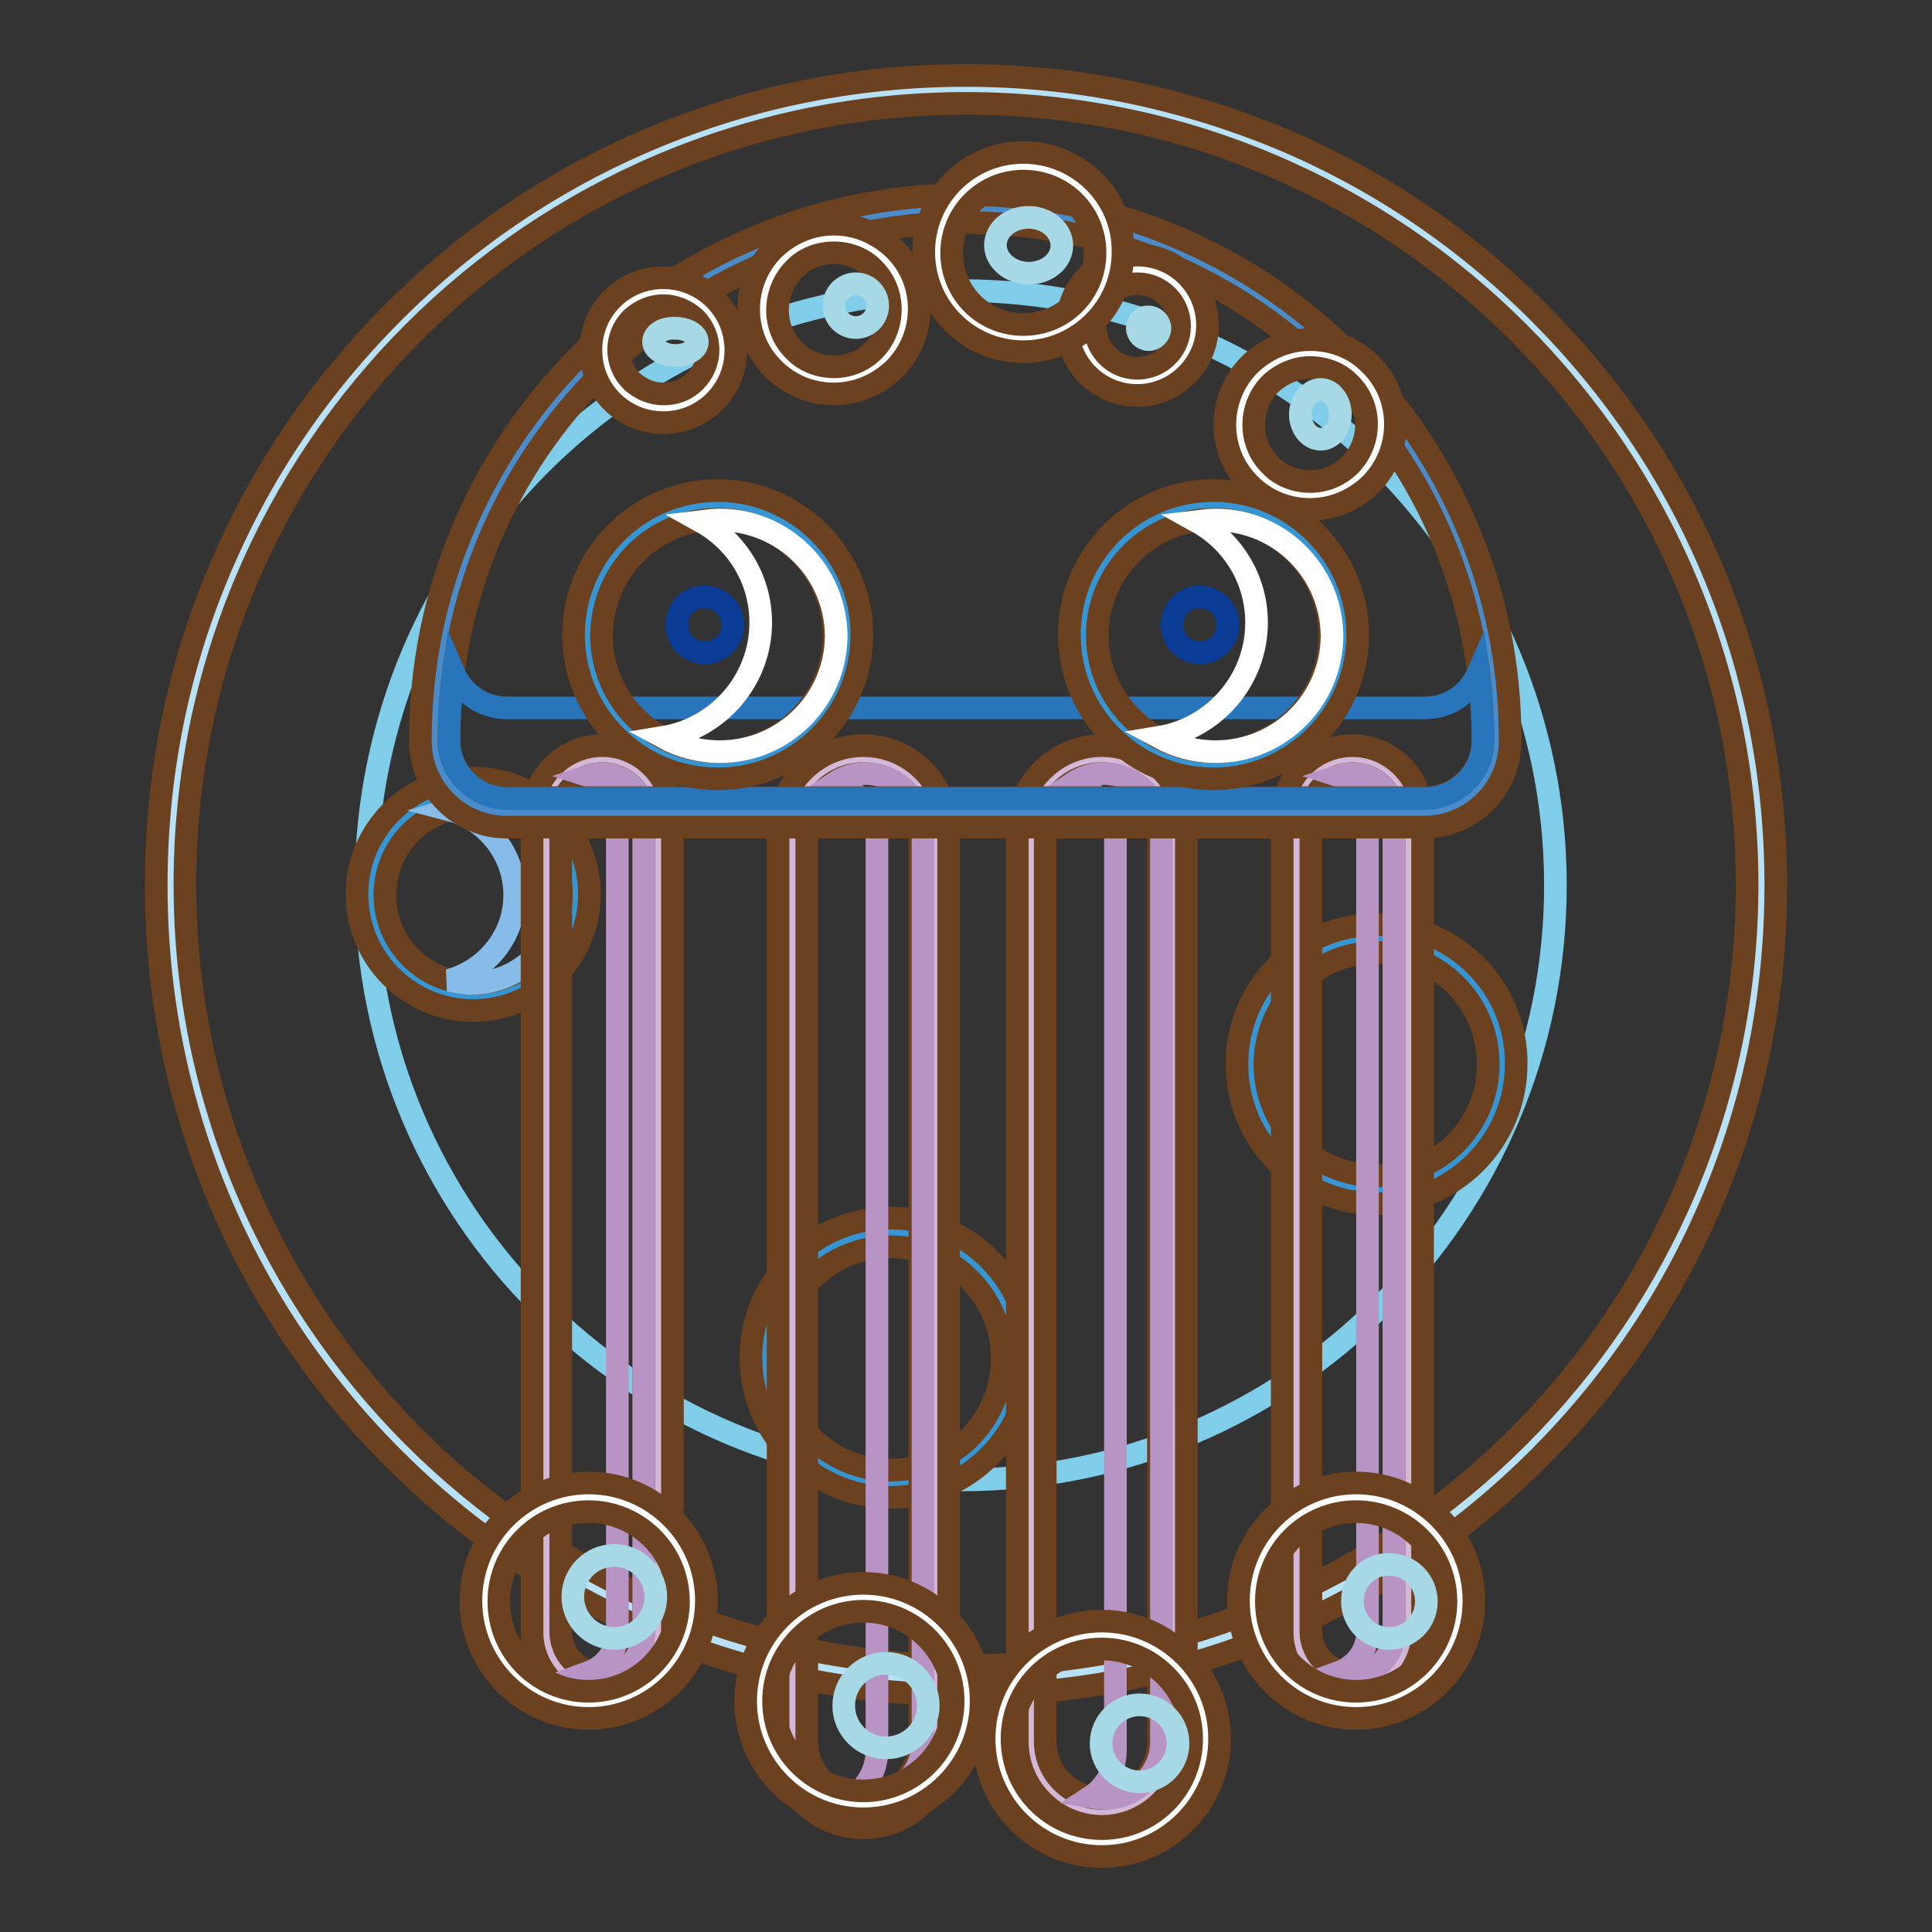 <?xml version="1.0" encoding="utf-8"?>
<!-- Svg Vector Icons : http://www.onlinewebfonts.com/icon -->
<!DOCTYPE svg PUBLIC "-//W3C//DTD SVG 1.1//EN" "http://www.w3.org/Graphics/SVG/1.1/DTD/svg11.dtd">
<svg version="1.1" xmlns="http://www.w3.org/2000/svg" xmlns:xlink="http://www.w3.org/1999/xlink" x="0px" y="0px" viewBox="0 0 256 256" enable-background="new 0 0 256 256" xml:space="preserve">
<rect x="0" y="0" width="256" height="256" fill="#333333" stroke="none"/>
<g> <path stroke-width="3" fill-opacity="0" stroke="#b7e1f6"  d="M128,222.6c-14.2,0-28-2.8-41-8.3c-12.5-5.3-23.8-12.9-33.5-22.6c-9.7-9.7-17.3-20.9-22.6-33.5 c-5.5-13-8.3-26.8-8.3-41c0-14.2,2.8-28,8.3-41c5.3-12.5,12.9-23.8,22.6-33.5c9.7-9.7,21-17.3,33.5-22.6c13-5.5,26.8-8.3,41-8.3 c14.2,0,28,2.8,41,8.3c12.5,5.3,23.8,12.9,33.5,22.6c9.7,9.7,17.3,20.9,22.6,33.5c5.5,13,8.3,26.8,8.3,41c0,14.2-2.8,28-8.3,41 c-5.3,12.5-12.9,23.8-22.6,33.5c-9.7,9.7-20.9,17.3-33.5,22.6C156,219.8,142.2,222.6,128,222.6z"/> <path stroke-width="3" fill-opacity="0" stroke="#6b411f"  d="M128,13.7c57.2,0,103.5,46.4,103.5,103.5c0,57.2-46.4,103.5-103.5,103.5c-57.2,0-103.5-46.4-103.5-103.5 C24.5,60.1,70.8,13.7,128,13.7 M128,10c-14.5,0-28.5,2.8-41.8,8.4c-12.8,5.4-24.2,13.1-34.1,23c-9.9,9.9-17.6,21.3-23,34.1 c-5.6,13.2-8.4,27.3-8.4,41.8c0,14.5,2.8,28.5,8.4,41.8c5.4,12.8,13.1,24.2,23,34.1c9.9,9.9,21.3,17.6,34.1,23 c13.2,5.6,27.3,8.4,41.8,8.4s28.5-2.8,41.8-8.4c12.8-5.4,24.2-13.1,34.1-23c9.9-9.9,17.6-21.3,23-34.1c5.6-13.2,8.4-27.3,8.4-41.8 c0-14.5-2.8-28.5-8.4-41.8c-5.4-12.8-13.1-24.2-23-34.1c-9.9-9.9-21.3-17.6-34.1-23C156.5,12.9,142.5,10,128,10z"/> <path stroke-width="3" fill-opacity="0" stroke="#7fcde9"  d="M48.5,117.3c0,43.5,35.3,78.8,78.8,78.8c43.5,0,78.8-35.3,78.8-78.8l0,0c0-43.5-35.3-78.8-78.8-78.8 C83.8,38.4,48.5,73.7,48.5,117.3z"/> <path stroke-width="3" fill-opacity="0" stroke="#3695d3"  d="M182.4,157.6c-9.2,0-16.6-7.5-16.6-16.6s7.5-16.6,16.6-16.6s16.6,7.5,16.6,16.6 C199.1,150.2,191.6,157.6,182.4,157.6z"/> <path stroke-width="3" fill-opacity="0" stroke="#6b411f"  d="M182.4,126.2c8.2,0,14.8,6.6,14.8,14.8c0,8.2-6.6,14.8-14.8,14.8c-8.2,0-14.8-6.6-14.8-14.8 C167.7,132.8,174.3,126.2,182.4,126.2 M182.4,122.5c-10.2,0-18.5,8.3-18.5,18.5c0,10.2,8.3,18.5,18.5,18.5 c10.2,0,18.5-8.3,18.5-18.5C201,130.8,192.7,122.5,182.4,122.5z"/> <path stroke-width="3" fill-opacity="0" stroke="#3695d3"  d="M118,196.6c-9.2,0-16.6-7.5-16.6-16.6c0-9.2,7.5-16.6,16.6-16.6c9.2,0,16.6,7.5,16.6,16.6 C134.6,189.2,127.2,196.6,118,196.6z"/> <path stroke-width="3" fill-opacity="0" stroke="#6b411f"  d="M118,165.2c8.2,0,14.8,6.6,14.8,14.8c0,8.2-6.6,14.8-14.8,14.8c-8.2,0-14.8-6.6-14.8-14.8 C103.2,171.8,109.8,165.2,118,165.2 M118,161.4c-10.2,0-18.5,8.3-18.5,18.5c0,10.2,8.3,18.5,18.5,18.5s18.5-8.3,18.5-18.5 C136.5,169.7,128.2,161.4,118,161.4z"/> <path stroke-width="3" fill-opacity="0" stroke="#3695d3"  d="M62.7,132c-7.5,0-13.5-6.1-13.5-13.5c0-7.5,6.1-13.5,13.5-13.5c7.5,0,13.5,6.1,13.5,13.5 C76.2,126,70.1,132,62.7,132z"/> <path stroke-width="3" fill-opacity="0" stroke="#6b411f"  d="M62.7,106.9c6.4,0,11.7,5.2,11.7,11.7s-5.2,11.7-11.7,11.7c-6.4,0-11.7-5.2-11.7-11.7 S56.2,106.9,62.7,106.9 M62.7,103.1c-8.5,0-15.4,6.9-15.4,15.4s6.9,15.4,15.4,15.4s15.4-6.9,15.4-15.4S71.2,103.1,62.7,103.1z"/> <path stroke-width="3" fill-opacity="0" stroke="#86bce7"  d="M62.5,106.9c-1,0-2,0.1-3,0.4c5,1.3,8.7,5.9,8.7,11.3s-3.7,9.9-8.7,11.3c1,0.2,1.9,0.4,3,0.4 c6.4,0,11.7-5.2,11.7-11.7C74.2,112.1,69,106.9,62.5,106.9L62.5,106.9z"/> <path stroke-width="3" fill-opacity="0" stroke="#d2b7d7"  d="M79.8,223.7c-4.1,0-7.4-3.3-7.4-7.4V108.1c0-4.1,3.3-7.4,7.4-7.4c4.1,0,7.4,3.3,7.4,7.4v108.2 C87.2,220.4,83.9,223.7,79.8,223.7z"/> <path stroke-width="3" fill-opacity="0" stroke="#6b411f"  d="M79.8,102.5c3.1,0,5.5,2.5,5.5,5.5v108.2c0,3.1-2.5,5.5-5.5,5.5c-3.1,0-5.5-2.5-5.5-5.5V108.1 C74.2,105,76.7,102.5,79.8,102.5 M79.8,98.8c-5.1,0-9.3,4.2-9.3,9.3v108.2c0,5.1,4.2,9.3,9.3,9.3c5.1,0,9.3-4.2,9.3-9.3V108.1 C89.1,103,84.9,98.8,79.8,98.8z"/> <path stroke-width="3" fill-opacity="0" stroke="#d2b7d7"  d="M179.2,223.7c-4.1,0-7.4-3.3-7.4-7.4V108.1c0-4.1,3.3-7.4,7.4-7.4c4.1,0,7.4,3.3,7.4,7.4v108.2 C186.6,220.4,183.3,223.7,179.2,223.7z"/> <path stroke-width="3" fill-opacity="0" stroke="#6b411f"  d="M179.2,102.5c3.1,0,5.5,2.5,5.5,5.5v108.2c0,3.1-2.5,5.5-5.5,5.5s-5.5-2.5-5.5-5.5V108.1 C173.6,105,176.1,102.5,179.2,102.5 M179.2,98.8c-5.1,0-9.3,4.2-9.3,9.3v108.2c0,5.1,4.2,9.3,9.3,9.3c5.1,0,9.3-4.2,9.3-9.3V108.1 C188.5,103,184.3,98.8,179.2,98.8z"/> <path stroke-width="3" fill-opacity="0" stroke="#b794c3"  d="M179.2,102.5c-0.6,0-1.2,0.1-1.8,0.3c2.2,0.7,3.8,2.8,3.8,5.3v108.2c0,2.4-1.6,4.5-3.8,5.3 c0.6,0.2,1.2,0.3,1.8,0.3c3.1,0,5.5-2.5,5.5-5.5V108C184.7,105,182.2,102.5,179.2,102.5z M79.8,102.5c-0.6,0-1.2,0.1-1.8,0.3 c2.2,0.7,3.8,2.8,3.8,5.3v108.2c0,2.4-1.6,4.5-3.8,5.3c0.6,0.2,1.2,0.3,1.8,0.3c3.1,0,5.5-2.5,5.5-5.5V108 C85.3,105,82.8,102.5,79.8,102.5z"/> <path stroke-width="3" fill-opacity="0" stroke="#d2b7d7"  d="M146,240.2c-5.2,0-9.4-4.2-9.4-9.4V110.1c0-5.2,4.2-9.4,9.4-9.4c5.2,0,9.4,4.2,9.4,9.4v120.8 C155.3,236,151.1,240.2,146,240.2z"/> <path stroke-width="3" fill-opacity="0" stroke="#6b411f"  d="M146,102.5c4.1,0,7.5,3.4,7.5,7.5v120.8c0,4.1-3.4,7.5-7.5,7.5s-7.5-3.4-7.5-7.5V110 C138.5,105.9,141.8,102.5,146,102.5 M146,98.8c-6.2,0-11.2,5.1-11.2,11.2v120.8c0,6.2,5.1,11.2,11.2,11.2c6.2,0,11.2-5.1,11.2-11.2 V110C157.2,103.8,152.2,98.8,146,98.8z"/> <path stroke-width="3" fill-opacity="0" stroke="#d2b7d7"  d="M114.4,240.2c-5.2,0-9.4-4.2-9.4-9.4V110c0-5.2,4.2-9.4,9.4-9.4c5.2,0,9.4,4.2,9.4,9.4v120.8 C123.8,236,119.6,240.2,114.4,240.2z"/> <path stroke-width="3" fill-opacity="0" stroke="#6b411f"  d="M114.4,102.5c4.1,0,7.5,3.4,7.5,7.5v120.8c0,4.1-3.4,7.5-7.5,7.5c-4.1,0-7.5-3.4-7.5-7.5V110.1 C106.9,105.9,110.3,102.5,114.4,102.5 M114.4,98.8c-6.2,0-11.3,5.1-11.3,11.3v120.8c0,6.2,5.1,11.3,11.3,11.3 c6.2,0,11.3-5.1,11.3-11.3V110.1C125.6,103.8,120.6,98.8,114.4,98.8z"/> <path stroke-width="3" fill-opacity="0" stroke="#b794c3"  d="M114.7,102.5c-1.6,0-3,0.5-4.2,1.3c3.3,0.8,5.7,3.8,5.7,7.3v120.8c0,2.6-1.3,4.9-3.3,6.2 c0.6,0.1,1.2,0.2,1.9,0.2c4.1,0,7.5-3.4,7.5-7.5V110.1C122.2,105.9,118.8,102.5,114.7,102.5L114.7,102.5z M146.3,102.5 c-1.6,0-3,0.5-4.2,1.3c3.3,0.8,5.7,3.8,5.7,7.3v120.8c0,2.6-1.3,4.9-3.3,6.2c0.6,0.1,1.2,0.2,1.9,0.2c4.1,0,7.5-3.4,7.5-7.5V110.1 C153.8,105.9,150.4,102.5,146.3,102.5L146.3,102.5z"/> <path stroke-width="3" fill-opacity="0" stroke="#4a8bca"  d="M67.2,107.6c-5.3,0-9.6-4.3-9.6-9.5V98c0-18.8,7.3-36.5,20.6-49.7s30.9-20.6,49.7-20.6 c18.8,0,36.5,7.3,49.7,20.6C191,61.6,198.3,79.2,198.3,98v0.1c0,5.3-4.3,9.5-9.6,9.5H67.2z"/> <path stroke-width="3" fill-opacity="0" stroke="#6b411f"  d="M128,29.5c37.8,0,68.5,30.7,68.5,68.5v0.1c0,4.2-3.5,7.6-7.7,7.6H67.2c-4.2,0-7.7-3.4-7.7-7.6V98 C59.5,60.2,90.2,29.5,128,29.5 M128,25.8c-9.8,0-19.2,1.9-28.1,5.7c-8.6,3.6-16.3,8.8-23,15.5c-6.6,6.6-11.8,14.3-15.5,23 c-3.8,8.9-5.7,18.4-5.7,28.1v0.1c0,6.3,5.2,11.4,11.4,11.4h121.6c6.3,0,11.4-5.1,11.4-11.4V98c0-9.8-1.9-19.2-5.7-28.1 c-3.6-8.6-8.8-16.3-15.5-23c-6.6-6.6-14.3-11.8-23-15.5C147.2,27.7,137.8,25.8,128,25.8L128,25.8z"/> <path stroke-width="3" fill-opacity="0" stroke="#2875bc"  d="M188.8,93.8H67.2c-3.2,0-5.9-1.9-7.1-4.7c-0.4,2.9-0.6,5.9-0.6,9v0.1c0,4.2,3.5,7.6,7.7,7.6h121.6 c4.2,0,7.7-3.4,7.7-7.6v-0.1c0-3-0.2-6-0.6-9C194.7,91.9,192,93.8,188.8,93.8L188.8,93.8z"/> <path stroke-width="3" fill-opacity="0" stroke="#fdfefe"  d="M150.7,50.6c-4.1,0-7.5-3.4-7.5-7.5c0-4.1,3.4-7.5,7.5-7.5c4.1,0,7.5,3.4,7.5,7.5 C158.2,47.2,154.9,50.6,150.7,50.6z"/> <path stroke-width="3" fill-opacity="0" stroke="#6b411f"  d="M150.7,37.6c3.1,0,5.6,2.5,5.6,5.6c0,3.1-2.5,5.6-5.6,5.6c-3.1,0-5.6-2.5-5.6-5.6 C145.1,40.1,147.6,37.6,150.7,37.6 M150.7,33.8c-5.1,0-9.3,4.2-9.3,9.3c0,5.2,4.2,9.3,9.3,9.3c5.1,0,9.3-4.2,9.3-9.3 C160,38,155.9,33.8,150.7,33.8z"/> <path stroke-width="3" fill-opacity="0" stroke="#fdfefe"  d="M135.6,44.8c-6.3,0-11.4-5.1-11.4-11.4c0-6.3,5.1-11.4,11.4-11.4c6.3,0,11.4,5.1,11.4,11.4 C147,39.7,141.9,44.8,135.6,44.8z"/> <path stroke-width="3" fill-opacity="0" stroke="#6b411f"  d="M135.6,24c5.3,0,9.5,4.2,9.5,9.5s-4.2,9.5-9.5,9.5c-5.3,0-9.5-4.2-9.5-9.5S130.4,24,135.6,24 M135.6,20.2 c-7.3,0-13.2,5.9-13.2,13.2c0,7.3,5.9,13.2,13.2,13.2c7.3,0,13.2-5.9,13.2-13.2C148.9,26.1,142.9,20.2,135.6,20.2z"/> <path stroke-width="3" fill-opacity="0" stroke="#fdfefe"  d="M110.5,50.4c-2.5,0-4.9-1-6.6-2.8c-3.7-3.7-3.7-9.6,0-13.3c1.8-1.8,4.1-2.8,6.6-2.8c2.5,0,4.9,1,6.6,2.8 c3.7,3.7,3.7,9.6,0,13.3C115.4,49.4,113,50.4,110.5,50.4z"/> <path stroke-width="3" fill-opacity="0" stroke="#6b411f"  d="M110.5,33.5c1.9,0,3.9,0.7,5.3,2.2c2.9,2.9,2.9,7.7,0,10.7c-1.5,1.5-3.4,2.2-5.3,2.2 c-1.9,0-3.9-0.7-5.3-2.2c-2.9-2.9-2.9-7.7,0-10.7C106.6,34.2,108.5,33.5,110.5,33.5 M110.5,29.7c-3,0-5.8,1.2-8,3.3 c-4.4,4.4-4.4,11.6,0,15.9c2.1,2.1,4.9,3.3,8,3.3c3,0,5.8-1.2,8-3.3c4.4-4.4,4.4-11.6,0-15.9C116.3,30.9,113.5,29.7,110.5,29.7z"/> <path stroke-width="3" fill-opacity="0" stroke="#fdfefe"  d="M173.6,65.7c-2.5,0-4.9-1-6.6-2.8c-3.7-3.7-3.7-9.6,0-13.3c1.8-1.8,4.1-2.8,6.6-2.8c2.5,0,4.9,1,6.6,2.8 c3.7,3.7,3.7,9.6,0,13.3C178.5,64.7,176.2,65.7,173.6,65.7z"/> <path stroke-width="3" fill-opacity="0" stroke="#6b411f"  d="M173.6,48.7c1.9,0,3.9,0.7,5.3,2.2c2.9,2.9,2.9,7.7,0,10.7c-1.5,1.5-3.4,2.2-5.3,2.2 c-1.9,0-3.9-0.7-5.3-2.2c-2.9-2.9-2.9-7.7,0-10.7C169.8,49.5,171.7,48.7,173.6,48.7 M173.6,45c-3,0-5.8,1.2-8,3.3 c-4.4,4.4-4.4,11.6,0,15.9c2.1,2.1,4.9,3.3,8,3.3c3,0,5.8-1.2,8-3.3c4.4-4.4,4.4-11.6,0-15.9C179.5,46.1,176.6,45,173.6,45z"/> <path stroke-width="3" fill-opacity="0" stroke="#fdfefe"  d="M87.9,54.2c-2.1,0-4-0.8-5.5-2.3c-3-3-3-7.9,0-11c1.4-1.4,3.4-2.3,5.5-2.3c2.1,0,4,0.8,5.5,2.3 c3,3,3,7.9,0,11C91.9,53.3,89.9,54.2,87.9,54.2z"/> <path stroke-width="3" fill-opacity="0" stroke="#6b411f"  d="M87.9,40.5c1.5,0,3,0.6,4.2,1.7c2.3,2.3,2.3,6,0,8.3c-1.2,1.2-2.6,1.7-4.2,1.7c-1.5,0-3-0.6-4.2-1.7 c-2.3-2.3-2.3-6,0-8.3C84.9,41.1,86.4,40.5,87.9,40.5 M87.9,36.8c-2.6,0-5,1-6.8,2.8c-1.8,1.8-2.8,4.2-2.8,6.8c0,2.6,1,5,2.8,6.8 c1.8,1.8,4.2,2.8,6.8,2.8c2.6,0,5-1,6.8-2.8c1.8-1.8,2.8-4.2,2.8-6.8c0-2.6-1-5-2.8-6.8C92.9,37.8,90.4,36.8,87.9,36.8z"/> <path stroke-width="3" fill-opacity="0" stroke="#3695d3"  d="M95.1,101.3c-9.5,0-17.2-7.7-17.2-17.2s7.7-17.2,17.2-17.2s17.2,7.7,17.2,17.2 C112.3,93.6,104.6,101.3,95.1,101.3z"/> <path stroke-width="3" fill-opacity="0" stroke="#6b411f"  d="M95.1,68.8c8.5,0,15.4,6.9,15.4,15.4s-6.9,15.4-15.4,15.4c-8.5,0-15.4-6.9-15.4-15.4 C79.8,75.6,86.6,68.8,95.1,68.8 M95.1,65C84.6,65,76,73.6,76,84.1c0,10.5,8.5,19.1,19.1,19.1s19.1-8.6,19.1-19.1 C114.2,73.6,105.6,65,95.1,65z"/> <path stroke-width="3" fill-opacity="0" stroke="#ffffff"  d="M95.4,68.9c-0.8,0-1.7,0.1-2.5,0.2c4.7,2.6,7.9,7.6,7.9,13.4c0,7.6-5.6,14-12.9,15.2 c2.2,1.2,4.8,1.9,7.5,1.9c8.5,0,15.4-6.9,15.4-15.4C110.7,75.7,103.8,68.9,95.4,68.9z"/> <path stroke-width="3" fill-opacity="0" stroke="#0a3b95"  d="M89.7,82.8c0,2.1,1.7,3.7,3.7,3.7c2.1,0,3.7-1.7,3.7-3.7c0-2.1-1.7-3.7-3.7-3.7 C91.3,79,89.7,80.7,89.7,82.8z"/> <path stroke-width="3" fill-opacity="0" stroke="#3695d3"  d="M160.8,101.3c-9.5,0-17.2-7.7-17.2-17.2s7.7-17.2,17.2-17.2s17.2,7.7,17.2,17.2 C178.1,93.6,170.3,101.3,160.8,101.3z"/> <path stroke-width="3" fill-opacity="0" stroke="#6b411f"  d="M160.8,68.8c8.5,0,15.4,6.9,15.4,15.4s-6.9,15.4-15.4,15.4s-15.4-6.9-15.4-15.4S152.3,68.8,160.8,68.8  M160.8,65c-10.5,0-19.1,8.5-19.1,19.1c0,10.5,8.5,19.1,19.1,19.1c10.5,0,19.1-8.6,19.1-19.1C179.9,73.6,171.3,65,160.8,65z"/> <path stroke-width="3" fill-opacity="0" stroke="#ffffff"  d="M161.1,68.9c-0.8,0-1.7,0.1-2.5,0.2c4.7,2.6,7.9,7.6,7.9,13.4c0,7.6-5.6,14-12.9,15.2 c2.2,1.2,4.8,1.9,7.5,1.9c8.5,0,15.4-6.9,15.4-15.4C176.4,75.7,169.5,68.9,161.1,68.9z"/> <path stroke-width="3" fill-opacity="0" stroke="#0a3b95"  d="M155.3,82.8c0,2.1,1.7,3.7,3.7,3.7c2.1,0,3.7-1.7,3.7-3.7c0-2.1-1.7-3.7-3.7-3.7 C157,79,155.3,80.7,155.3,82.8z"/> <path stroke-width="3" fill-opacity="0" stroke="#fdfefe"  d="M78,225.9c-7.6,0-13.7-6.1-13.7-13.7c0-7.6,6.1-13.7,13.7-13.7c7.6,0,13.7,6.1,13.7,13.7 C91.7,219.7,85.6,225.9,78,225.9z"/> <path stroke-width="3" fill-opacity="0" stroke="#6b411f"  d="M78,200.3c6.5,0,11.9,5.3,11.9,11.9c0,6.5-5.3,11.9-11.9,11.9c-6.6,0-11.9-5.3-11.9-11.9 C66.1,205.6,71.4,200.3,78,200.3 M78,196.5c-8.6,0-15.6,7-15.6,15.6c0,8.6,7,15.6,15.6,15.6c8.6,0,15.6-7,15.6-15.6 C93.6,203.5,86.6,196.5,78,196.5z"/> <path stroke-width="3" fill-opacity="0" stroke="#fdfefe"  d="M179.7,225.9c-7.6,0-13.7-6.1-13.7-13.7c0-7.6,6.1-13.7,13.7-13.7c7.6,0,13.7,6.1,13.7,13.7 C193.4,219.7,187.2,225.9,179.7,225.9z"/> <path stroke-width="3" fill-opacity="0" stroke="#6b411f"  d="M179.7,200.3c6.5,0,11.9,5.3,11.9,11.9c0,6.5-5.3,11.9-11.9,11.9c-6.6,0-11.9-5.3-11.9-11.9 C167.8,205.6,173.1,200.3,179.7,200.3 M179.7,196.5c-8.6,0-15.6,7-15.6,15.6c0,8.6,7,15.6,15.6,15.6c8.6,0,15.6-7,15.6-15.6 C195.3,203.5,188.3,196.5,179.7,196.5z"/> <path stroke-width="3" fill-opacity="0" stroke="#fdfefe"  d="M114.4,239.1c-7.6,0-13.7-6.1-13.7-13.7c0-7.6,6.1-13.7,13.7-13.7c7.6,0,13.7,6.1,13.7,13.7 C128.1,233,122,239.1,114.4,239.1z"/> <path stroke-width="3" fill-opacity="0" stroke="#6b411f"  d="M114.4,213.5c6.5,0,11.9,5.3,11.9,11.9c0,6.5-5.3,11.9-11.9,11.9c-6.5,0-11.9-5.3-11.9-11.9 C102.5,218.8,107.9,213.5,114.4,213.5 M114.4,209.8c-8.6,0-15.6,7-15.6,15.6c0,8.6,7,15.6,15.6,15.6c8.6,0,15.6-7,15.6-15.6 C130,216.8,123,209.8,114.4,209.8z"/> <path stroke-width="3" fill-opacity="0" stroke="#fdfefe"  d="M146,244.1c-7.6,0-13.7-6.1-13.7-13.7c0-7.6,6.1-13.7,13.7-13.7c7.6,0,13.7,6.1,13.7,13.7 C159.7,237.9,153.5,244.1,146,244.1z"/> <path stroke-width="3" fill-opacity="0" stroke="#6b411f"  d="M146,218.5c6.5,0,11.9,5.3,11.9,11.9s-5.3,11.9-11.9,11.9c-6.6,0-11.9-5.3-11.9-11.9S139.4,218.5,146,218.5  M146,214.8c-8.6,0-15.6,7-15.6,15.6c0,8.6,7,15.6,15.6,15.6s15.6-7,15.6-15.6C161.6,221.8,154.6,214.8,146,214.8z"/> <path stroke-width="3" fill-opacity="0" stroke="#a6d9e5"  d="M131.9,32.5c0,2,2,3.7,4.4,3.7c2.4,0,4.4-1.6,4.4-3.7c0-2-2-3.7-4.4-3.7C133.9,28.8,131.9,30.4,131.9,32.5z "/> <path stroke-width="3" fill-opacity="0" stroke="#a6d9e5"  d="M172.3,54.9c0,1.8,1.2,3.3,2.7,3.3s2.6-1.5,2.6-3.3s-1.2-3.3-2.6-3.3S172.3,53.1,172.3,54.9L172.3,54.9z"/> <path stroke-width="3" fill-opacity="0" stroke="#a6d9e5"  d="M110.5,40.5c0,1.6,1.3,2.9,2.9,2.9s2.9-1.3,2.9-2.9s-1.3-2.9-2.9-2.9S110.5,38.9,110.5,40.5L110.5,40.5z"/> <path stroke-width="3" fill-opacity="0" stroke="#a6d9e5"  d="M150.7,43.5c0,0.8,0.7,1.5,1.5,1.5c0.8,0,1.5-0.7,1.5-1.5c0,0,0,0,0,0c0-0.8-0.7-1.5-1.5-1.5 C151.4,41.9,150.7,42.6,150.7,43.5C150.7,43.5,150.7,43.5,150.7,43.5z"/> <path stroke-width="3" fill-opacity="0" stroke="#a6d9e5"  d="M86.6,45.3c0,1,1.3,1.8,2.9,1.8c1.6,0,2.9-0.8,2.9-1.8c0-1-1.3-1.8-2.9-1.8C87.9,43.4,86.6,44.2,86.6,45.3 L86.6,45.3z"/> <path stroke-width="3" fill-opacity="0" stroke="#a6d9e5"  d="M75.9,211.6c0,3,2.5,5.5,5.5,5.5c3,0,5.5-2.5,5.5-5.5s-2.5-5.5-5.5-5.5C78.3,206.1,75.9,208.6,75.9,211.6z" /> <path stroke-width="3" fill-opacity="0" stroke="#a6d9e5"  d="M111.8,226c0,3.1,2.5,5.6,5.6,5.6c3.1,0,5.6-2.5,5.6-5.6c0-3.1-2.5-5.6-5.6-5.6 C114.3,220.4,111.8,222.9,111.8,226z"/> <path stroke-width="3" fill-opacity="0" stroke="#a6d9e5"  d="M145.9,231c0,2.8,2.3,5.1,5.1,5.1c2.8,0,5.1-2.3,5.1-5.1c0,0,0,0,0,0c0-2.8-2.3-5.1-5.1-5.1 C148.2,225.9,145.9,228.2,145.9,231C145.9,231,145.9,231,145.9,231z"/> <path stroke-width="3" fill-opacity="0" stroke="#a6d9e5"  d="M179.2,212.2c0,2.7,2.2,4.9,4.9,4.9c2.7,0,4.9-2.2,4.9-4.9c0-2.7-2.2-4.9-4.9-4.9 C181.4,207.2,179.2,209.4,179.2,212.2z"/></g>
</svg>